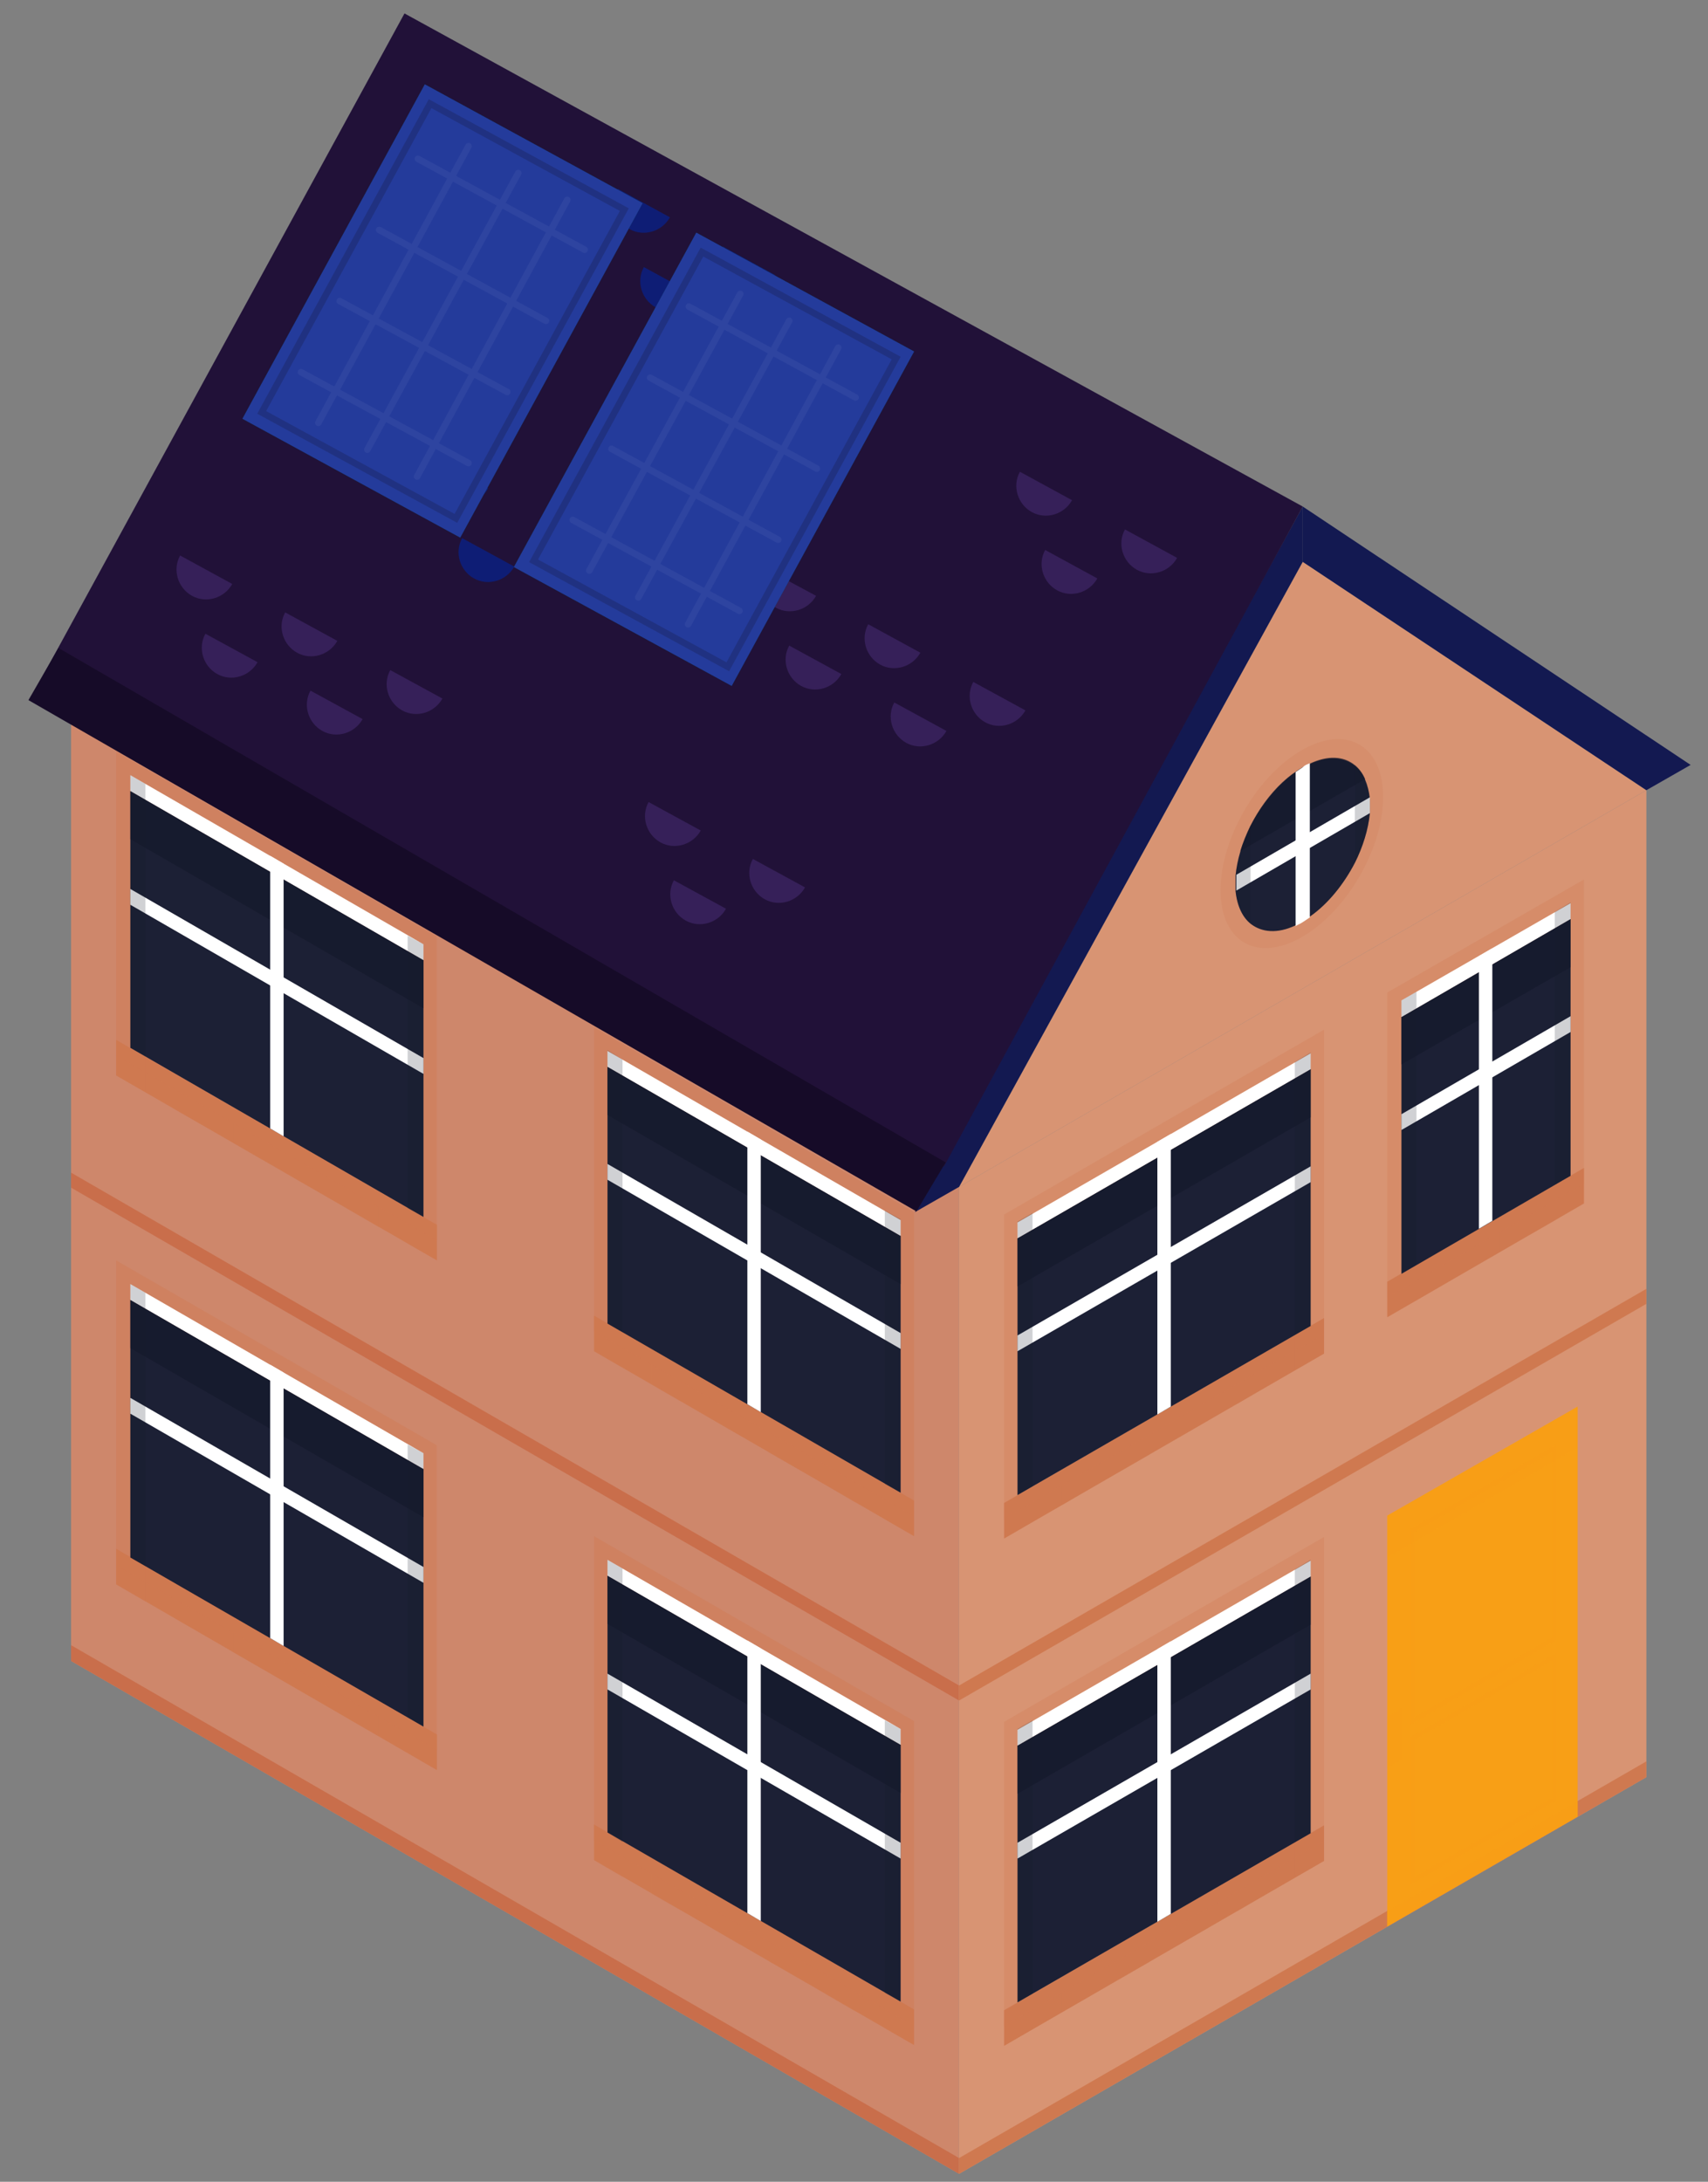 <?xml version="1.0" encoding="utf-8"?>
<!-- Generator: Adobe Illustrator 26.3.1, SVG Export Plug-In . SVG Version: 6.00 Build 0)  -->
<svg version="1.1" id="Laag_1" xmlns="http://www.w3.org/2000/svg" xmlns:xlink="http://www.w3.org/1999/xlink" x="0px" y="0px"
	 viewBox="0 0 216.2 276.1" style="enable-background:new 0 0 216.2 276.1;" xml:space="preserve">
<rect x="0" y="0" width="216.2" height="276.1" fill="#808080" stroke="none"/>
<style type="text/css">
	.st0{fill:#CE876B;}
	.st1{fill:#C96E4B;}
	.st2{fill:#CF7950;}
	.st3{opacity:0.2;fill:#CF7950;enable-background:new    ;}
	.st4{opacity:0.4;fill:#CF7950;enable-background:new    ;}
	.st5{fill:#1C2035;}
	.st6{opacity:0.7;fill:#15192B;enable-background:new    ;}
	.st7{fill:#FFFFFF;}
	.st8{opacity:0.2;fill:#15192B;enable-background:new    ;}
	.st9{fill:#D89473;}
	.st10{fill:#F89F16;}
	.st11{opacity:0.15;fill:#F89F16;enable-background:new    ;}
	.st12{opacity:0.15;fill:none;stroke:#F89F16;stroke-width:0.576;stroke-miterlimit:10;enable-background:new    ;}
	.st13{opacity:0.5;fill:#F89F16;enable-background:new    ;}
	.st14{opacity:0.3;fill:#CF7950;enable-background:new    ;}
	.st15{fill:#131951;}
	.st16{fill:#211138;}
	.st17{fill:#160B28;}
	.st18{fill:#0E1D75;}
	.st19{fill:#362059;}
	.st20{fill:#003D58;}
	.st21{fill:#243B9B;}
	.st22{opacity:0.2;fill:none;stroke:#120D1C;stroke-width:0.831;stroke-miterlimit:10;enable-background:new    ;}
	.st23{opacity:5.000000e-02;}
	.st24{fill:none;stroke:#FFFFFF;stroke-width:0.831;stroke-linecap:round;stroke-miterlimit:10;}
</style>
<g>
	<g>
		<polygon class="st0" points="9,85.3 121.4,150.2 121.4,275.1 9,210.2 		"/>
		<polygon class="st1" points="121.4,273.1 9,208.2 9,210.2 121.4,275.1 		"/>
		<polygon class="st1" points="121.4,213.3 9,148.4 9,150.3 121.4,215.2 		"/>
		<g>
			<polygon class="st2" points="115.7,254.3 75.2,230.9 75.2,235.4 115.7,258.8 			"/>
			<polygon class="st3" points="78.8,233.1 75.2,230.9 75.2,235.4 78.8,237.6 			"/>
			<polygon class="st3" points="86.2,237.3 82.5,235.2 82.5,239.7 86.2,241.8 			"/>
			<polygon class="st3" points="93.6,241.6 89.9,239.4 89.9,243.9 93.6,246.1 			"/>
			<polygon class="st3" points="101,245.8 97.3,243.7 97.3,248.2 101,250.3 			"/>
			<polygon class="st3" points="108.3,250.1 104.7,248 104.7,252.5 108.3,254.6 			"/>
			<polygon class="st3" points="115.7,254.3 112,252.2 112,256.7 115.7,258.8 			"/>
			<polygon class="st4" points="75.2,232.9 115.7,256.4 115.7,217.8 75.2,194.4 			"/>
			<polygon class="st5" points="76.9,231.9 76.9,199.4 114,220.8 114,253.3 			"/>
			<polygon class="st6" points="76.9,205.5 76.9,199.4 114,220.8 114,226.9 			"/>
			<g>
				<polygon class="st7" points="114,218.8 76.9,197.4 76.9,199.4 114,220.8 				"/>
			</g>
			<g>
				<polygon class="st7" points="114,233.2 76.9,211.8 76.9,213.8 114,235.2 				"/>
			</g>
			<g>
				<polygon class="st7" points="96.3,243.1 96.3,208.6 94.6,207.6 94.6,242.1 				"/>
			</g>
			<polygon class="st8" points="78.8,233.1 76.9,231.9 76.9,197.4 78.8,198.5 			"/>
			<polygon class="st8" points="114,253.3 112,252.2 112,217.7 114,218.8 			"/>
		</g>
		<g>
			<polygon class="st2" points="55.3,219.5 14.7,196 14.7,200.5 55.3,224 			"/>
			<polygon class="st3" points="18.4,198.2 14.7,196 14.7,200.5 18.4,202.7 			"/>
			<polygon class="st3" points="25.8,202.4 22.1,200.3 22.1,204.8 25.8,206.9 			"/>
			<polygon class="st3" points="33.2,206.7 29.5,204.6 29.5,209.1 33.2,211.2 			"/>
			<polygon class="st3" points="40.6,211 36.9,208.8 36.9,213.3 40.6,215.4 			"/>
			<polygon class="st3" points="47.9,215.2 44.2,213.1 44.2,217.6 47.9,219.7 			"/>
			<polygon class="st3" points="55.3,219.5 51.6,217.3 51.6,221.8 55.3,224 			"/>
			<polygon class="st4" points="14.7,198.1 55.3,221.5 55.3,182.9 14.7,159.5 			"/>
			<polygon class="st5" points="16.5,197.1 16.5,164.5 53.6,185.9 53.6,218.5 			"/>
			<polygon class="st6" points="16.5,170.6 16.5,164.5 53.6,185.9 53.6,192 			"/>
			<g>
				<polygon class="st7" points="53.6,183.9 16.5,162.5 16.5,164.5 53.6,185.9 				"/>
			</g>
			<g>
				<polygon class="st7" points="53.6,198.3 16.5,176.9 16.5,178.9 53.6,200.3 				"/>
			</g>
			<g>
				<polygon class="st7" points="35.9,208.3 35.9,173.7 34.2,172.7 34.2,207.3 				"/>
			</g>
			<polygon class="st8" points="18.4,198.2 16.5,197.1 16.5,162.5 18.4,163.6 			"/>
			<polygon class="st8" points="53.6,218.5 51.6,217.3 51.6,182.8 53.6,183.9 			"/>
		</g>
		<g>
			<polygon class="st2" points="115.7,189.9 75.2,166.5 75.2,171 115.7,194.4 			"/>
			<polygon class="st3" points="78.8,168.6 75.2,166.5 75.2,171 78.8,173.1 			"/>
			<polygon class="st3" points="86.2,172.9 82.5,170.8 82.5,175.2 86.2,177.4 			"/>
			<polygon class="st3" points="93.6,177.1 89.9,175 89.9,179.5 93.6,181.6 			"/>
			<polygon class="st3" points="101,181.4 97.3,179.3 97.3,183.8 101,185.9 			"/>
			<polygon class="st3" points="108.3,185.7 104.7,183.5 104.7,188 108.3,190.2 			"/>
			<polygon class="st3" points="115.7,189.9 112,187.8 112,192.3 115.7,194.4 			"/>
			<polygon class="st4" points="75.2,168.5 115.7,191.9 115.7,153.4 75.2,130 			"/>
			<polygon class="st5" points="76.9,167.5 76.9,135 114,156.4 114,188.9 			"/>
			<polygon class="st6" points="76.9,141.1 76.9,135 114,156.4 114,162.5 			"/>
			<g>
				<polygon class="st7" points="114,154.4 76.9,133 76.9,135 114,156.4 				"/>
			</g>
			<g>
				<polygon class="st7" points="114,168.7 76.9,147.3 76.9,149.3 114,170.7 				"/>
			</g>
			<g>
				<polygon class="st7" points="96.3,178.7 96.3,144.2 94.6,143.2 94.6,177.7 				"/>
			</g>
			<polygon class="st8" points="78.8,168.6 76.9,167.5 76.9,132.9 78.8,134.1 			"/>
			<polygon class="st8" points="114,188.9 112,187.8 112,153.2 114,154.3 			"/>
		</g>
		<g>
			<polygon class="st2" points="55.3,155 14.7,131.6 14.7,136.1 55.3,159.5 			"/>
			<polygon class="st3" points="18.4,133.7 14.7,131.6 14.7,136.1 18.4,138.2 			"/>
			<polygon class="st3" points="25.8,138 22.1,135.9 22.1,140.4 25.8,142.5 			"/>
			<polygon class="st3" points="33.2,142.3 29.5,140.1 29.5,144.6 33.2,146.8 			"/>
			<polygon class="st3" points="40.6,146.5 36.9,144.4 36.9,148.9 40.6,151 			"/>
			<polygon class="st3" points="47.9,150.8 44.2,148.6 44.2,153.1 47.9,155.3 			"/>
			<polygon class="st3" points="55.3,155 51.6,152.9 51.6,157.4 55.3,159.5 			"/>
			<polygon class="st4" points="14.7,133.6 55.3,157 55.3,118.5 14.7,95.1 			"/>
			<polygon class="st5" points="16.5,132.6 16.5,100.1 53.6,121.5 53.6,154 			"/>
			<polygon class="st6" points="16.5,106.2 16.5,100.1 53.6,121.5 53.6,127.6 			"/>
			<g>
				<polygon class="st7" points="53.6,119.5 16.5,98.1 16.5,100.1 53.6,121.5 				"/>
			</g>
			<g>
				<polygon class="st7" points="53.6,133.9 16.5,112.5 16.5,114.5 53.6,135.9 				"/>
			</g>
			<g>
				<polygon class="st7" points="35.9,143.8 35.9,109.3 34.2,108.3 34.2,142.8 				"/>
			</g>
			<polygon class="st8" points="18.4,133.7 16.5,132.6 16.5,98.1 18.4,99.2 			"/>
			<polygon class="st8" points="53.6,154 51.6,152.9 51.6,118.4 53.6,119.5 			"/>
		</g>
	</g>
	<g>
		<polygon class="st9" points="208.4,100 121.4,150.2 121.4,275.1 208.4,224.9 		"/>
		<polygon class="st2" points="208.4,222.9 121.4,273.1 121.4,275.1 208.4,224.9 		"/>
		<polygon class="st2" points="208.4,163.1 121.4,213.3 121.4,215.2 208.4,165 		"/>
		<polygon class="st10" points="199.7,178 175.6,191.8 175.6,243.8 199.7,229.9 		"/>
		<polygon class="st11" points="199.7,183.2 175.6,197.1 175.6,191.8 199.7,178 		"/>
		<polygon class="st11" points="175.6,223.7 175.6,217.3 177.4,216.2 177.4,222.7 		"/>
		<polygon class="st12" points="196.7,207.4 178.8,217.8 178.8,193.7 196.7,183.3 		"/>
		<polygon class="st12" points="196.7,227.7 178.8,238 178.8,220 196.7,209.7 		"/>
		<polygon class="st13" points="199.7,228 175.6,241.9 175.6,243.8 199.7,229.9 		"/>
		<polygon class="st2" points="200.5,147.8 175.6,162.2 175.6,166.7 200.5,152.3 		"/>
		<polygon class="st3" points="182.5,158.2 178.9,160.3 178.9,164.8 182.5,162.7 		"/>
		<polygon class="st3" points="189.9,153.9 186.2,156 186.2,160.5 189.9,158.4 		"/>
		<polygon class="st3" points="197.3,149.7 193.6,151.8 193.6,156.3 197.3,154.2 		"/>
		<polygon class="st14" points="175.6,164.2 200.5,149.8 200.5,111.3 175.6,125.6 		"/>
		<polygon class="st5" points="177.4,161.2 177.4,128.7 198.8,116.3 198.8,148.8 		"/>
		<polygon class="st6" points="177.4,134.7 177.4,128.7 198.8,116.3 198.8,122.4 		"/>
		<polygon class="st9" points="208.4,100 164.9,71.1 121.4,150.2 		"/>
		
			<ellipse transform="matrix(0.503 -0.864 0.864 0.503 -10.433 195.511)" class="st3" cx="164.9" cy="106.8" rx="14.5" ry="8.4"/>
		<path class="st5" d="M173.4,101.9c0,0.3,0,0.7,0,1c-0.2,2.1-0.9,4.3-1.9,6.3c-1.4,2.7-3.4,5.2-5.7,6.8c-0.3,0.2-0.6,0.4-0.9,0.6
			c-0.3,0.2-0.6,0.3-0.9,0.5c-2.3,1.1-4.3,0.9-5.7-0.2c-1-0.8-1.7-2.2-1.9-4.1c0-0.3,0-0.6,0-1c0-0.3,0-0.7,0-1c0.1-1,0.3-2,0.6-3
			c0.3-1.1,0.8-2.2,1.3-3.3c1.4-2.7,3.4-5.2,5.7-6.8c0.3-0.2,0.6-0.4,0.9-0.6c0.3-0.2,0.6-0.3,0.9-0.4c2.3-1.1,4.3-0.9,5.7,0.2
			c0.5,0.4,1,1,1.3,1.8c0.3,0.7,0.5,1.5,0.6,2.4C173.4,101.2,173.4,101.5,173.4,101.9z"/>
		<path class="st6" d="M172.8,98.6l-15.8,9.1c1.3-4.3,4.3-8.6,7.9-10.6C168.5,95,171.5,95.7,172.8,98.6z"/>
		<g>
			<polygon class="st2" points="167.6,166.8 127.1,190.2 127.1,194.7 167.6,171.3 			"/>
			<polygon class="st3" points="130.7,188.1 127.1,190.2 127.1,194.7 130.7,192.6 			"/>
			<polygon class="st3" points="138.1,183.8 134.4,186 134.4,190.5 138.1,188.3 			"/>
			<polygon class="st3" points="145.5,179.6 141.8,181.7 141.8,186.2 145.5,184.1 			"/>
			<polygon class="st3" points="152.9,175.3 149.2,177.4 149.2,181.9 152.9,179.8 			"/>
			<polygon class="st3" points="160.2,171.1 156.6,173.2 156.6,177.7 160.2,175.5 			"/>
			<polygon class="st3" points="167.6,166.8 163.9,168.9 163.9,173.4 167.6,171.3 			"/>
			<polygon class="st14" points="127.1,192.2 167.6,168.8 167.6,130.3 127.1,153.7 			"/>
			<polygon class="st5" points="128.8,189.2 128.8,156.7 165.9,135.3 165.9,167.8 			"/>
			<polygon class="st6" points="128.8,162.8 128.8,156.7 165.9,135.3 165.9,141.4 			"/>
			<g>
				<polygon class="st7" points="165.9,133.3 128.8,154.7 128.8,156.7 165.9,135.3 				"/>
			</g>
			<g>
				<polygon class="st7" points="165.9,147.6 128.8,169 128.8,171 165.9,149.6 				"/>
			</g>
			<g>
				<polygon class="st7" points="148.2,178 148.2,143.5 146.5,144.5 146.5,179 				"/>
			</g>
			<polygon class="st8" points="130.7,188.1 128.8,189.2 128.8,154.6 130.7,153.5 			"/>
			<polygon class="st8" points="165.9,167.8 163.9,168.9 163.9,134.4 165.9,133.2 			"/>
		</g>
		<g>
			<polygon class="st2" points="167.6,231 127.1,254.4 127.1,258.9 167.6,235.5 			"/>
			<polygon class="st3" points="130.7,252.3 127.1,254.4 127.1,258.9 130.7,256.8 			"/>
			<polygon class="st3" points="138.1,248 134.4,250.1 134.4,254.6 138.1,252.5 			"/>
			<polygon class="st3" points="145.5,243.8 141.8,245.9 141.8,250.4 145.5,248.3 			"/>
			<polygon class="st3" points="152.9,239.5 149.2,241.6 149.2,246.1 152.9,244 			"/>
			<polygon class="st3" points="160.2,235.2 156.6,237.4 156.6,241.9 160.2,239.7 			"/>
			<polygon class="st3" points="167.6,231 163.9,233.1 163.9,237.6 167.6,235.5 			"/>
			<polygon class="st14" points="127.1,256.4 167.6,233 167.6,194.5 127.1,217.9 			"/>
			<polygon class="st5" points="128.8,253.4 128.8,220.9 165.9,199.5 165.9,232 			"/>
			<polygon class="st6" points="128.8,227 128.8,220.9 165.9,199.5 165.9,205.6 			"/>
			<g>
				<polygon class="st7" points="165.9,197.5 128.8,218.9 128.8,220.9 165.9,199.5 				"/>
			</g>
			<g>
				<polygon class="st7" points="165.9,211.8 128.8,233.2 128.8,235.2 165.9,213.8 				"/>
			</g>
			<g>
				<polygon class="st7" points="148.2,242.2 148.2,207.7 146.5,208.7 146.5,243.2 				"/>
			</g>
			<polygon class="st8" points="130.7,252.3 128.8,253.4 128.8,218.8 130.7,217.7 			"/>
			<polygon class="st8" points="165.9,232 163.9,233.1 163.9,198.6 165.9,197.4 			"/>
		</g>
		<g>
			<polygon class="st7" points="198.8,114.3 177.4,126.6 177.4,128.7 198.8,116.3 			"/>
		</g>
		<g>
			<polygon class="st7" points="198.8,128.6 177.4,141 177.4,143 198.8,130.6 			"/>
		</g>
		<g>
			<polygon class="st7" points="188.9,154.5 188.9,120 187.2,121 187.2,155.5 			"/>
		</g>
		<polygon class="st8" points="179.3,160 177.4,161.2 177.4,126.6 179.3,125.5 		"/>
		<polygon class="st8" points="198.8,148.8 196.8,149.9 196.8,115.4 198.8,114.2 		"/>
		<g>
			<path class="st7" d="M165.8,96.6v19.5c-0.3,0.2-0.6,0.4-0.9,0.6c-0.3,0.2-0.6,0.3-0.9,0.5V97.7c0.3-0.2,0.6-0.4,0.9-0.6
				C165.2,96.8,165.5,96.7,165.8,96.6z"/>
		</g>
		<g>
			<path class="st7" d="M173.4,101.9c0,0.3,0,0.7,0,1l-16.9,9.8c0-0.3,0-0.6,0-1c0-0.3,0-0.7,0-1l16.9-9.8
				C173.4,101.2,173.4,101.5,173.4,101.9z"/>
		</g>
		<path class="st8" d="M158.3,104.4v12.4c-1-0.8-1.7-2.2-1.9-4.1c0-0.3,0-0.6,0-1c0-0.3,0-0.7,0-1c0.1-1,0.3-2,0.6-3
			C157.4,106.5,157.8,105.5,158.3,104.4z"/>
		<path class="st8" d="M173.4,101.9c0,0.3,0,0.7,0,1c-0.2,2.1-0.9,4.3-1.9,6.3V96.8c0.5,0.4,1,1,1.3,1.8c0.3,0.7,0.5,1.5,0.6,2.4
			C173.4,101.2,173.4,101.5,173.4,101.9z"/>
		<polygon class="st15" points="121.4,150.2 115.8,153.4 164.9,64.1 164.9,71.1 		"/>
		<polygon class="st15" points="208.4,100 214,96.8 164.9,64.1 164.9,71.1 		"/>
	</g>
	<g>
		<polygon class="st16" points="51.2,1.7 164.9,64.1 119.5,147.6 5.5,85.4 		"/>
		<polygon class="st17" points="3.6,88.6 116,153.3 119.7,147.1 7.4,82 		"/>
		<g>
			<path class="st18" d="M84.8,27.5c-1,1.8-3.3,2.5-5.1,1.5c-1.8-1-2.5-3.3-1.5-5.1L84.8,27.5z"/>
			<path class="st18" d="M88.1,37.4c-1,1.8-3.3,2.5-5.1,1.5s-2.5-3.3-1.5-5.1L88.1,37.4z"/>
			<path class="st18" d="M98.1,34.8c-1,1.8-3.3,2.5-5.1,1.5s-2.5-3.3-1.5-5.1L98.1,34.8z"/>
		</g>
		<g>
			<path class="st19" d="M135.7,63.3c-1,1.8-3.3,2.5-5.1,1.5s-2.5-3.3-1.5-5.1L135.7,63.3z"/>
			<path class="st19" d="M138.9,73.2c-1,1.8-3.3,2.5-5.1,1.5s-2.5-3.3-1.5-5.1L138.9,73.2z"/>
			<path class="st19" d="M149,70.6c-1,1.8-3.3,2.5-5.1,1.5s-2.5-3.3-1.5-5.1L149,70.6z"/>
		</g>
		<g>
			<path class="st19" d="M103.3,75.4c-1,1.8-3.3,2.5-5.1,1.5s-2.6-3.3-1.6-5.1L103.3,75.4z"/>
			<path class="st19" d="M106.5,85.3c-1,1.8-3.3,2.5-5.1,1.5s-2.5-3.3-1.5-5.1L106.5,85.3z"/>
			<path class="st19" d="M116.5,82.6c-1,1.8-3.3,2.5-5.1,1.5s-2.5-3.3-1.5-5.1L116.5,82.6z"/>
			<path class="st19" d="M119.8,92.5c-1,1.8-3.3,2.5-5.1,1.5c-1.8-1-2.5-3.3-1.5-5.1L119.8,92.5z"/>
			<path class="st19" d="M129.8,89.9c-1,1.8-3.3,2.5-5.1,1.5s-2.5-3.3-1.5-5.1L129.8,89.9z"/>
		</g>
		<g>
			<path class="st18" d="M61.8,61.8c-1,1.8-3.3,2.5-5.1,1.5s-2.5-3.3-1.5-5.1L61.8,61.8z"/>
			<path class="st18" d="M65.1,71.7c-1,1.8-3.3,2.5-5.1,1.5c-1.8-1-2.5-3.3-1.5-5.1L65.1,71.7z"/>
			<path class="st18" d="M75.1,69.1c-1,1.8-3.3,2.5-5.1,1.5s-2.5-3.3-1.5-5.1L75.1,69.1z"/>
		</g>
		<g>
			<path class="st19" d="M88.7,105.1c-1,1.8-3.3,2.5-5.1,1.5s-2.5-3.3-1.5-5.1L88.7,105.1z"/>
			<path class="st19" d="M91.9,115c-1,1.8-3.3,2.5-5.1,1.5c-1.8-1-2.5-3.3-1.5-5.1L91.9,115z"/>
			<path class="st19" d="M101.9,112.3c-1,1.8-3.3,2.5-5.1,1.5c-1.8-1-2.5-3.3-1.5-5.1L101.9,112.3z"/>
		</g>
		<g>
			<path class="st19" d="M29.4,73.9c-1,1.8-3.3,2.5-5.1,1.5s-2.5-3.3-1.5-5.1L29.4,73.9z"/>
			<path class="st19" d="M32.6,83.8c-1,1.8-3.3,2.5-5.1,1.5S25,82,26,80.2L32.6,83.8z"/>
			<path class="st19" d="M42.7,81.1c-1,1.8-3.3,2.5-5.1,1.5s-2.5-3.3-1.5-5.1L42.7,81.1z"/>
			<path class="st19" d="M45.9,91c-1,1.8-3.3,2.5-5.1,1.5s-2.5-3.3-1.5-5.1L45.9,91z"/>
			<path class="st19" d="M56,88.4c-1,1.8-3.3,2.5-5.1,1.5s-2.5-3.3-1.5-5.1L56,88.4z"/>
		</g>
		<g>
			
				<rect x="31.9" y="23.6" transform="matrix(0.479 -0.878 0.878 0.479 -5.314 69.697)" class="st20" width="48.2" height="31.4"/>
			
				<rect x="31.9" y="23.6" transform="matrix(0.479 -0.878 0.878 0.479 -5.314 69.697)" class="st21" width="48.2" height="31.4"/>
			
				<rect x="33.8" y="25.4" transform="matrix(0.479 -0.878 0.878 0.479 -5.365 69.699)" class="st22" width="44.5" height="28"/>
			<g class="st23">
				<g>
					<g>
						<line class="st24" x1="52.9" y1="20.1" x2="74" y2="31.6"/>
						<line class="st24" x1="48" y1="29.1" x2="69.1" y2="40.6"/>
						<line class="st24" x1="43" y1="38.1" x2="64.2" y2="49.6"/>
						<line class="st24" x1="38.1" y1="47.1" x2="59.3" y2="58.6"/>
					</g>
					<g>
						<line class="st24" x1="40.3" y1="53.5" x2="59.3" y2="18.5"/>
						<line class="st24" x1="46.5" y1="56.9" x2="65.6" y2="21.9"/>
						<line class="st24" x1="52.8" y1="60.3" x2="71.8" y2="25.3"/>
					</g>
				</g>
			</g>
		</g>
		<g>
			
				<rect x="66.2" y="42.4" transform="matrix(0.479 -0.878 0.878 0.479 -3.888 109.574)" class="st20" width="48.2" height="31.4"/>
			
				<rect x="66.2" y="42.4" transform="matrix(0.479 -0.878 0.878 0.479 -3.888 109.574)" class="st21" width="48.2" height="31.4"/>
			
				<rect x="68.2" y="44.2" transform="matrix(0.479 -0.878 0.878 0.479 -3.935 109.678)" class="st22" width="44.5" height="28"/>
			<g class="st23">
				<g>
					<g>
						<line class="st24" x1="87.2" y1="38.8" x2="108.3" y2="50.3"/>
						<line class="st24" x1="82.3" y1="47.8" x2="103.4" y2="59.3"/>
						<line class="st24" x1="77.4" y1="56.8" x2="98.5" y2="68.3"/>
						<line class="st24" x1="72.5" y1="65.8" x2="93.6" y2="77.3"/>
					</g>
					<g>
						<line class="st24" x1="74.6" y1="72.2" x2="93.7" y2="37.2"/>
						<line class="st24" x1="80.8" y1="75.6" x2="99.9" y2="40.6"/>
						<line class="st24" x1="87.1" y1="79" x2="106.1" y2="44"/>
					</g>
				</g>
			</g>
		</g>
	</g>
</g>
</svg>
